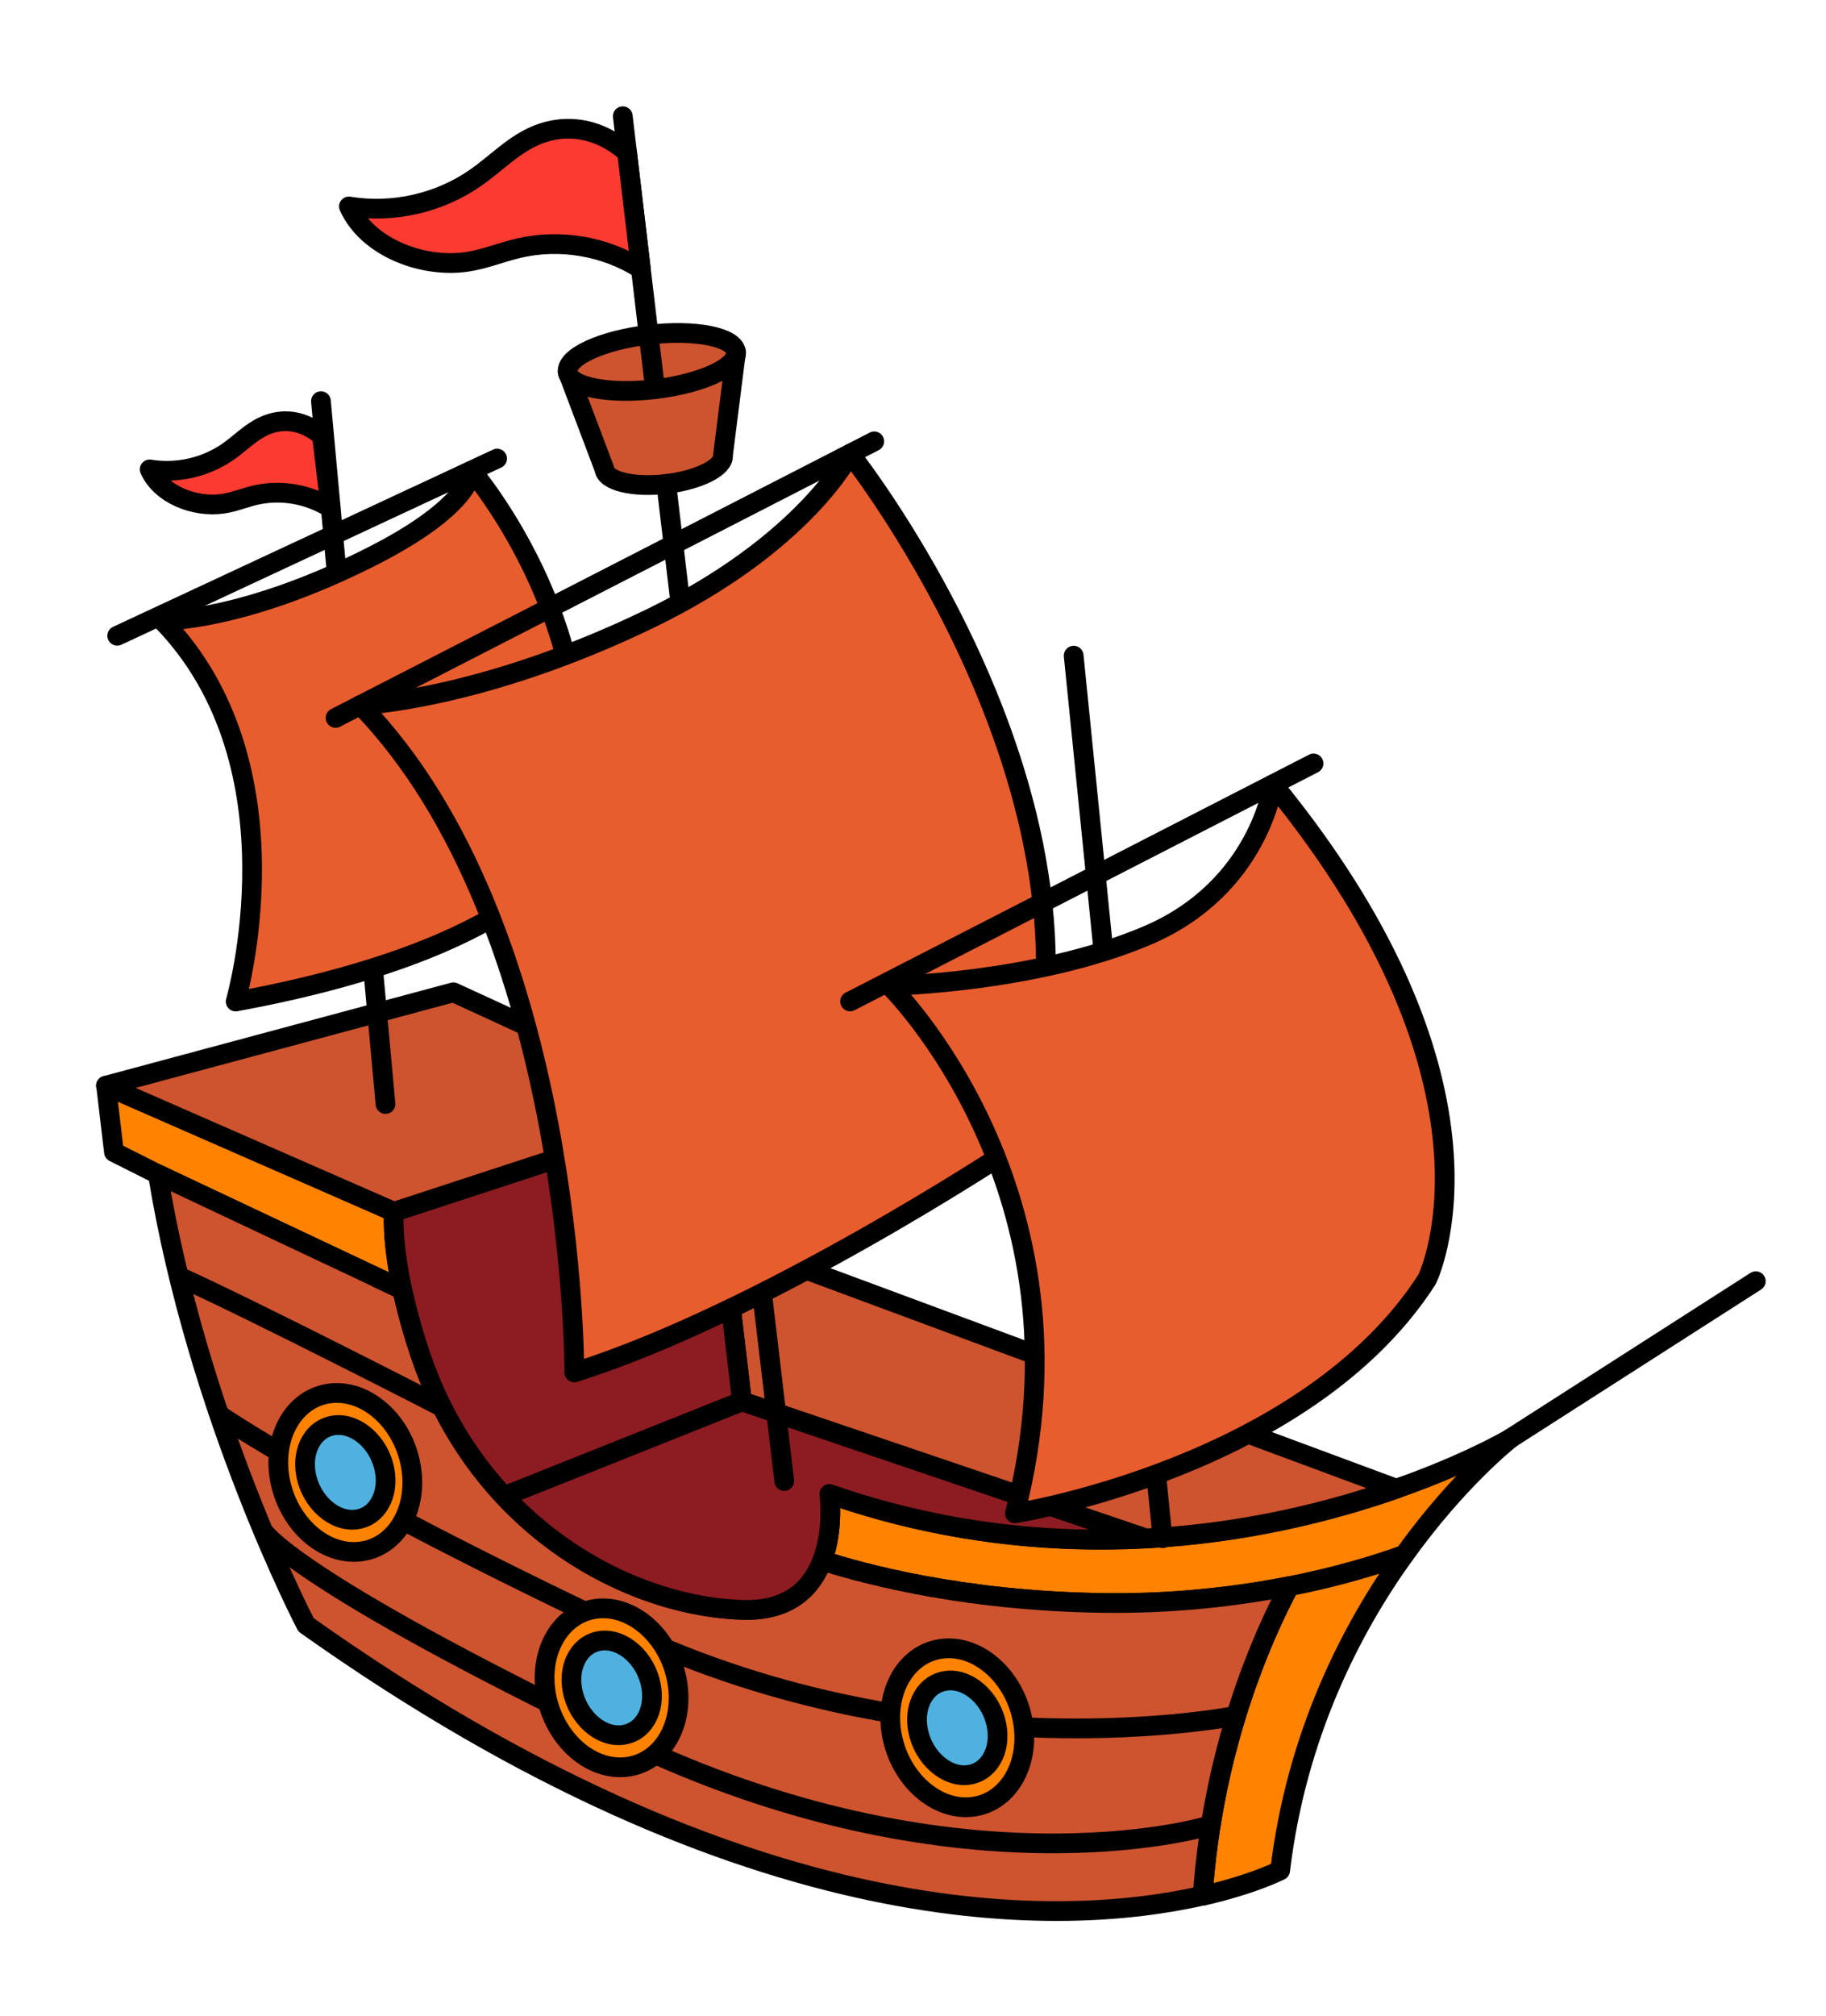 <svg width="145" height="160" viewBox="0 0 145 160" fill="none" xmlns="http://www.w3.org/2000/svg">
<path d="M8.417 86.177L31.287 96.188C31.287 96.188 31.07 98.324 31.945 102.359L12.536 93.205L9.049 91.451L8.425 86.177L8.417 86.177Z" fill="#FF8300" stroke="black" stroke-width="1.566" stroke-linecap="round" stroke-linejoin="round"/>
<path d="M87.424 127.24C76.35 127.065 68.371 124.869 65.291 123.87C66.244 121.363 65.851 118.593 65.851 118.593C95.288 128.817 119.948 114.178 119.948 114.178C119.948 114.178 115.852 117.357 111.506 123.423C107.108 125.007 98.555 127.415 87.425 127.248L87.424 127.24Z" fill="#FF8300" stroke="black" stroke-width="1.566" stroke-linecap="round" stroke-linejoin="round"/>
<path d="M111.505 123.417C107.345 129.209 102.955 137.641 101.655 148.467C101.655 148.467 99.545 149.561 95.507 150.486C96.307 138.801 100.207 129.997 102.378 125.917C106.272 125.148 109.373 124.196 111.498 123.425L111.505 123.417Z" fill="#FF8300" stroke="black" stroke-width="1.566" stroke-linecap="round" stroke-linejoin="round"/>
<path d="M31.938 102.359C32.433 104.621 33.352 107.929 34.639 110.715C40.009 122.35 50.742 127.524 58.954 127.785C62.717 127.9 64.478 125.979 65.283 123.863C68.363 124.862 76.342 127.066 87.416 127.232C93.164 127.323 98.222 126.716 102.378 125.9C100.208 129.987 96.298 138.785 95.506 150.468C84.632 152.94 59.741 154.109 24.302 128.974C24.302 128.974 15.68 112.489 12.536 93.204L31.946 102.358L31.938 102.359Z" fill="#CD542E" stroke="black" stroke-width="1.566" stroke-linecap="round" stroke-linejoin="round"/>
<path d="M73.741 125.931C73.874 125.956 74.015 125.979 74.156 126.003" stroke="black" stroke-width="1.566" stroke-miterlimit="10"/>
<path d="M75.604 126.238C75.745 126.262 75.886 126.286 76.034 126.301C75.885 126.278 75.752 126.253 75.604 126.238Z" stroke="black" stroke-width="1.566" stroke-miterlimit="10"/>
<path d="M58.924 111.225L91.004 122.109C83.447 122.508 74.88 121.721 65.858 118.585C65.858 118.585 66.244 121.363 65.297 123.861C64.493 125.977 62.741 127.905 58.969 127.784C52.974 127.601 45.652 124.775 40.037 118.752L58.931 111.216L58.924 111.225Z" fill="#8C1C21" stroke="black" stroke-width="1.566" stroke-linecap="round" stroke-linejoin="round"/>
<path d="M76.852 126.423C77.033 126.45 77.214 126.469 77.404 126.495C77.222 126.468 77.033 126.45 76.852 126.423Z" stroke="black" stroke-width="1.566" stroke-miterlimit="10"/>
<path d="M65.289 123.862C65.458 123.915 65.644 123.975 65.837 124.033" stroke="black" stroke-width="1.566" stroke-miterlimit="10"/>
<path d="M72.596 125.716C72.729 125.741 72.862 125.766 72.995 125.79" stroke="black" stroke-width="1.566" stroke-miterlimit="10"/>
<path d="M67.749 124.595C67.9 124.634 68.052 124.681 68.21 124.719" stroke="black" stroke-width="1.566" stroke-miterlimit="10"/>
<path d="M66.718 124.303C66.936 124.367 67.171 124.436 67.405 124.497C67.162 124.429 66.936 124.367 66.718 124.303Z" stroke="black" stroke-width="1.566" stroke-miterlimit="10"/>
<path d="M70.99 125.38C71.114 125.406 71.239 125.431 71.363 125.457C71.239 125.431 71.106 125.407 70.99 125.38Z" stroke="black" stroke-width="1.566" stroke-miterlimit="10"/>
<path d="M66.034 124.099C66.193 124.145 66.354 124.199 66.531 124.252C66.354 124.199 66.194 124.153 66.034 124.099Z" stroke="black" stroke-width="1.566" stroke-miterlimit="10"/>
<path d="M68.634 124.822C68.843 124.878 69.069 124.932 69.294 124.987" stroke="black" stroke-width="1.566" stroke-miterlimit="10"/>
<path d="M69.956 125.145C70.09 125.177 70.232 125.209 70.374 125.241" stroke="black" stroke-width="1.566" stroke-miterlimit="10"/>
<path d="M110.874 118.159C105.848 119.922 98.996 121.683 90.995 122.111L58.916 111.227L57.388 98.325L110.875 118.167L110.874 118.159Z" fill="#CD542E" stroke="black" stroke-width="1.566" stroke-linecap="round" stroke-linejoin="round"/>
<path d="M31.284 96.188L56.177 88.04L58.921 111.226L40.027 118.762C37.945 116.534 36.096 113.871 34.644 110.724C33.357 107.938 32.438 104.63 31.942 102.36C31.066 98.316 31.284 96.188 31.284 96.188Z" fill="#8C1C21" stroke="black" stroke-width="1.566" stroke-linecap="round" stroke-linejoin="round"/>
<path d="M31.934 102.361L29.906 101.408L31.934 102.361Z" stroke="black" stroke-width="1.566" stroke-miterlimit="10"/>
<path d="M8.416 86.177L36.001 78.764L56.179 88.038L31.286 96.187L8.416 86.177Z" fill="#CD542E" stroke="black" stroke-width="1.566" stroke-linecap="round" stroke-linejoin="round"/>
<path d="M25.485 31.842L30.612 87.632" stroke="black" stroke-width="1.566" stroke-linecap="round" stroke-linejoin="round"/>
<path d="M12.893 49.265C12.893 49.265 19.21 49.361 29.366 44.247C37.601 40.107 37.445 37.35 37.445 37.35C37.445 37.35 49.385 51.211 45.07 67.62C45.07 67.62 41.62 75.292 18.712 79.497C18.712 79.497 24.138 60.822 12.885 49.266L12.893 49.265Z" fill="#E85D2D" stroke="black" stroke-width="1.566" stroke-linecap="round" stroke-linejoin="round"/>
<path d="M139.425 101.696L119.946 114.171" stroke="black" stroke-width="1.566" stroke-linecap="round" stroke-linejoin="round"/>
<path d="M69.424 35.032L26.647 56.985" stroke="black" stroke-width="1.566" stroke-linecap="round" stroke-linejoin="round"/>
<path d="M95.692 144.992C95.692 144.992 75.948 150.835 49.386 138.023C22.825 125.212 20.883 121.497 20.883 121.497" stroke="black" stroke-width="1.566" stroke-miterlimit="10"/>
<path d="M98.164 136.187C98.164 136.187 74.189 141.046 49.619 129.435C25.746 118.147 17.39 112.287 17.39 112.287" stroke="black" stroke-width="1.566" stroke-miterlimit="10"/>
<path d="M35.111 111.691C35.111 111.691 20.239 104.045 14.185 101.312" stroke="black" stroke-width="1.566" stroke-miterlimit="10"/>
<path d="M70.829 137.759C71.491 141.227 74.348 143.762 77.205 143.424C80.062 143.085 81.856 140 81.202 136.531C80.547 133.062 77.683 130.528 74.826 130.866C71.968 131.204 70.175 134.29 70.829 137.759Z" fill="#FF8300" stroke="black" stroke-width="1.566" stroke-linecap="round" stroke-linejoin="round"/>
<path d="M76.867 140.891C77.651 140.799 78.32 140.354 78.746 139.63C79.186 138.888 79.324 137.93 79.135 136.946C78.728 134.819 76.914 133.2 75.169 133.407C74.385 133.5 73.715 133.944 73.289 134.668C72.85 135.41 72.711 136.368 72.901 137.352C73.307 139.479 75.122 141.098 76.867 140.891Z" fill="#4FB1DF" stroke="black" stroke-width="1.566" stroke-linecap="round" stroke-linejoin="round"/>
<path d="M22.234 117.491C22.896 120.959 25.753 123.494 28.61 123.156C31.468 122.818 33.261 119.732 32.607 116.263C31.953 112.794 29.088 110.26 26.231 110.598C23.374 110.937 21.58 114.022 22.234 117.491Z" fill="#FF8300" stroke="black" stroke-width="1.566" stroke-linecap="round" stroke-linejoin="round"/>
<path d="M28.271 120.616C29.055 120.523 29.725 120.079 30.15 119.355C30.59 118.613 30.728 117.655 30.539 116.671C30.133 114.544 28.318 112.925 26.573 113.131C25.789 113.224 25.119 113.669 24.694 114.393C24.254 115.135 24.116 116.092 24.305 117.076C24.711 119.203 26.526 120.823 28.271 120.616Z" fill="#4FB1DF" stroke="black" stroke-width="1.566" stroke-linecap="round" stroke-linejoin="round"/>
<path d="M58.446 27.94L57.411 36.13C57.524 37.082 55.511 38.108 52.91 38.416C50.308 38.723 48.111 38.196 47.999 37.244L45.08 29.522L58.446 27.94Z" fill="#CD542E" stroke="black" stroke-width="1.566" stroke-linecap="round" stroke-linejoin="round"/>
<path d="M52.018 30.891C48.327 31.328 45.22 30.715 45.079 29.521C44.938 28.328 47.815 27.006 51.506 26.569C55.197 26.133 58.304 26.746 58.445 27.939C58.587 29.133 55.709 30.454 52.018 30.891Z" fill="#CD542E" stroke="black" stroke-width="1.566" stroke-linecap="round" stroke-linejoin="round"/>
<path d="M52.02 30.892L49.455 9.226" stroke="black" stroke-width="1.566" stroke-linecap="round" stroke-linejoin="round"/>
<path d="M62.277 117.557L52.908 38.408" stroke="black" stroke-width="1.566" stroke-linecap="round" stroke-linejoin="round"/>
<path d="M28.61 55.974C28.61 55.974 38.167 55.605 51.57 49.125C63.961 43.138 67.5 36.015 67.5 36.015C67.5 36.015 91.066 65.616 80.185 91.276C80.185 91.276 60.701 104.181 45.608 108.938C45.608 108.938 45.71 73.525 28.617 55.965L28.61 55.974Z" fill="#E85D2D" stroke="black" stroke-width="1.566" stroke-linecap="round" stroke-linejoin="round"/>
<path d="M85.259 52.044L92.318 122.1" stroke="black" stroke-width="1.566" stroke-linecap="round" stroke-linejoin="round"/>
<path d="M104.304 60.6L67.503 79.491" stroke="black" stroke-width="1.566" stroke-linecap="round" stroke-linejoin="round"/>
<path d="M101.093 62.254C101.093 62.254 100.004 70.466 91.103 74.255C82.202 78.044 70.645 78.251 70.645 78.251C70.645 78.251 87.251 94.514 80.592 120.12C80.592 120.12 103.724 116.497 113.324 101.548C113.324 101.548 120.82 86.368 101.093 62.254Z" fill="#E85D2D" stroke="black" stroke-width="1.566" stroke-linecap="round" stroke-linejoin="round"/>
<path d="M39.474 36.401L9.308 50.466" stroke="black" stroke-width="1.566" stroke-linecap="round" stroke-linejoin="round"/>
<path d="M50.888 21.344C48.045 19.538 44.459 18.931 41.182 19.701C39.784 20.029 38.447 20.593 37.026 20.793C33.514 21.29 29.153 19.623 27.707 16.386C31.192 16.963 34.899 16.127 37.799 14.087C39.305 13.033 40.605 11.669 42.264 10.881C44.87 9.647 47.644 10.187 49.795 12.107L50.887 21.336L50.888 21.344Z" fill="#FB3B31" stroke="black" stroke-width="1.566" stroke-linecap="round" stroke-linejoin="round"/>
<path d="M26.256 40.329C24.492 39.206 22.273 38.836 20.235 39.313C19.367 39.521 18.54 39.87 17.662 39.991C15.482 40.297 12.78 39.27 11.884 37.258C14.046 37.619 16.345 37.095 18.136 35.836C19.065 35.182 19.873 34.332 20.903 33.845C22.517 33.077 24.237 33.418 25.57 34.607L26.247 40.322L26.256 40.329Z" fill="#FB3B31" stroke="black" stroke-width="1.566" stroke-linecap="round" stroke-linejoin="round"/>
<path d="M43.38 134.588C44.042 138.056 46.898 140.591 49.756 140.253C52.613 139.914 54.407 136.829 53.752 133.36C53.098 129.891 50.234 127.357 47.376 127.695C44.519 128.033 42.725 131.119 43.38 134.588Z" fill="#FF8300" stroke="black" stroke-width="1.566" stroke-linecap="round" stroke-linejoin="round"/>
<path d="M49.423 137.719C50.208 137.626 50.877 137.182 51.303 136.458C51.742 135.716 51.881 134.758 51.691 133.774C51.285 131.647 49.47 130.028 47.725 130.234C46.941 130.327 46.272 130.772 45.846 131.496C45.406 132.238 45.268 133.195 45.458 134.179C45.863 136.306 47.678 137.926 49.423 137.719Z" fill="#4FB1DF" stroke="black" stroke-width="1.566" stroke-linecap="round" stroke-linejoin="round"/>
</svg>
